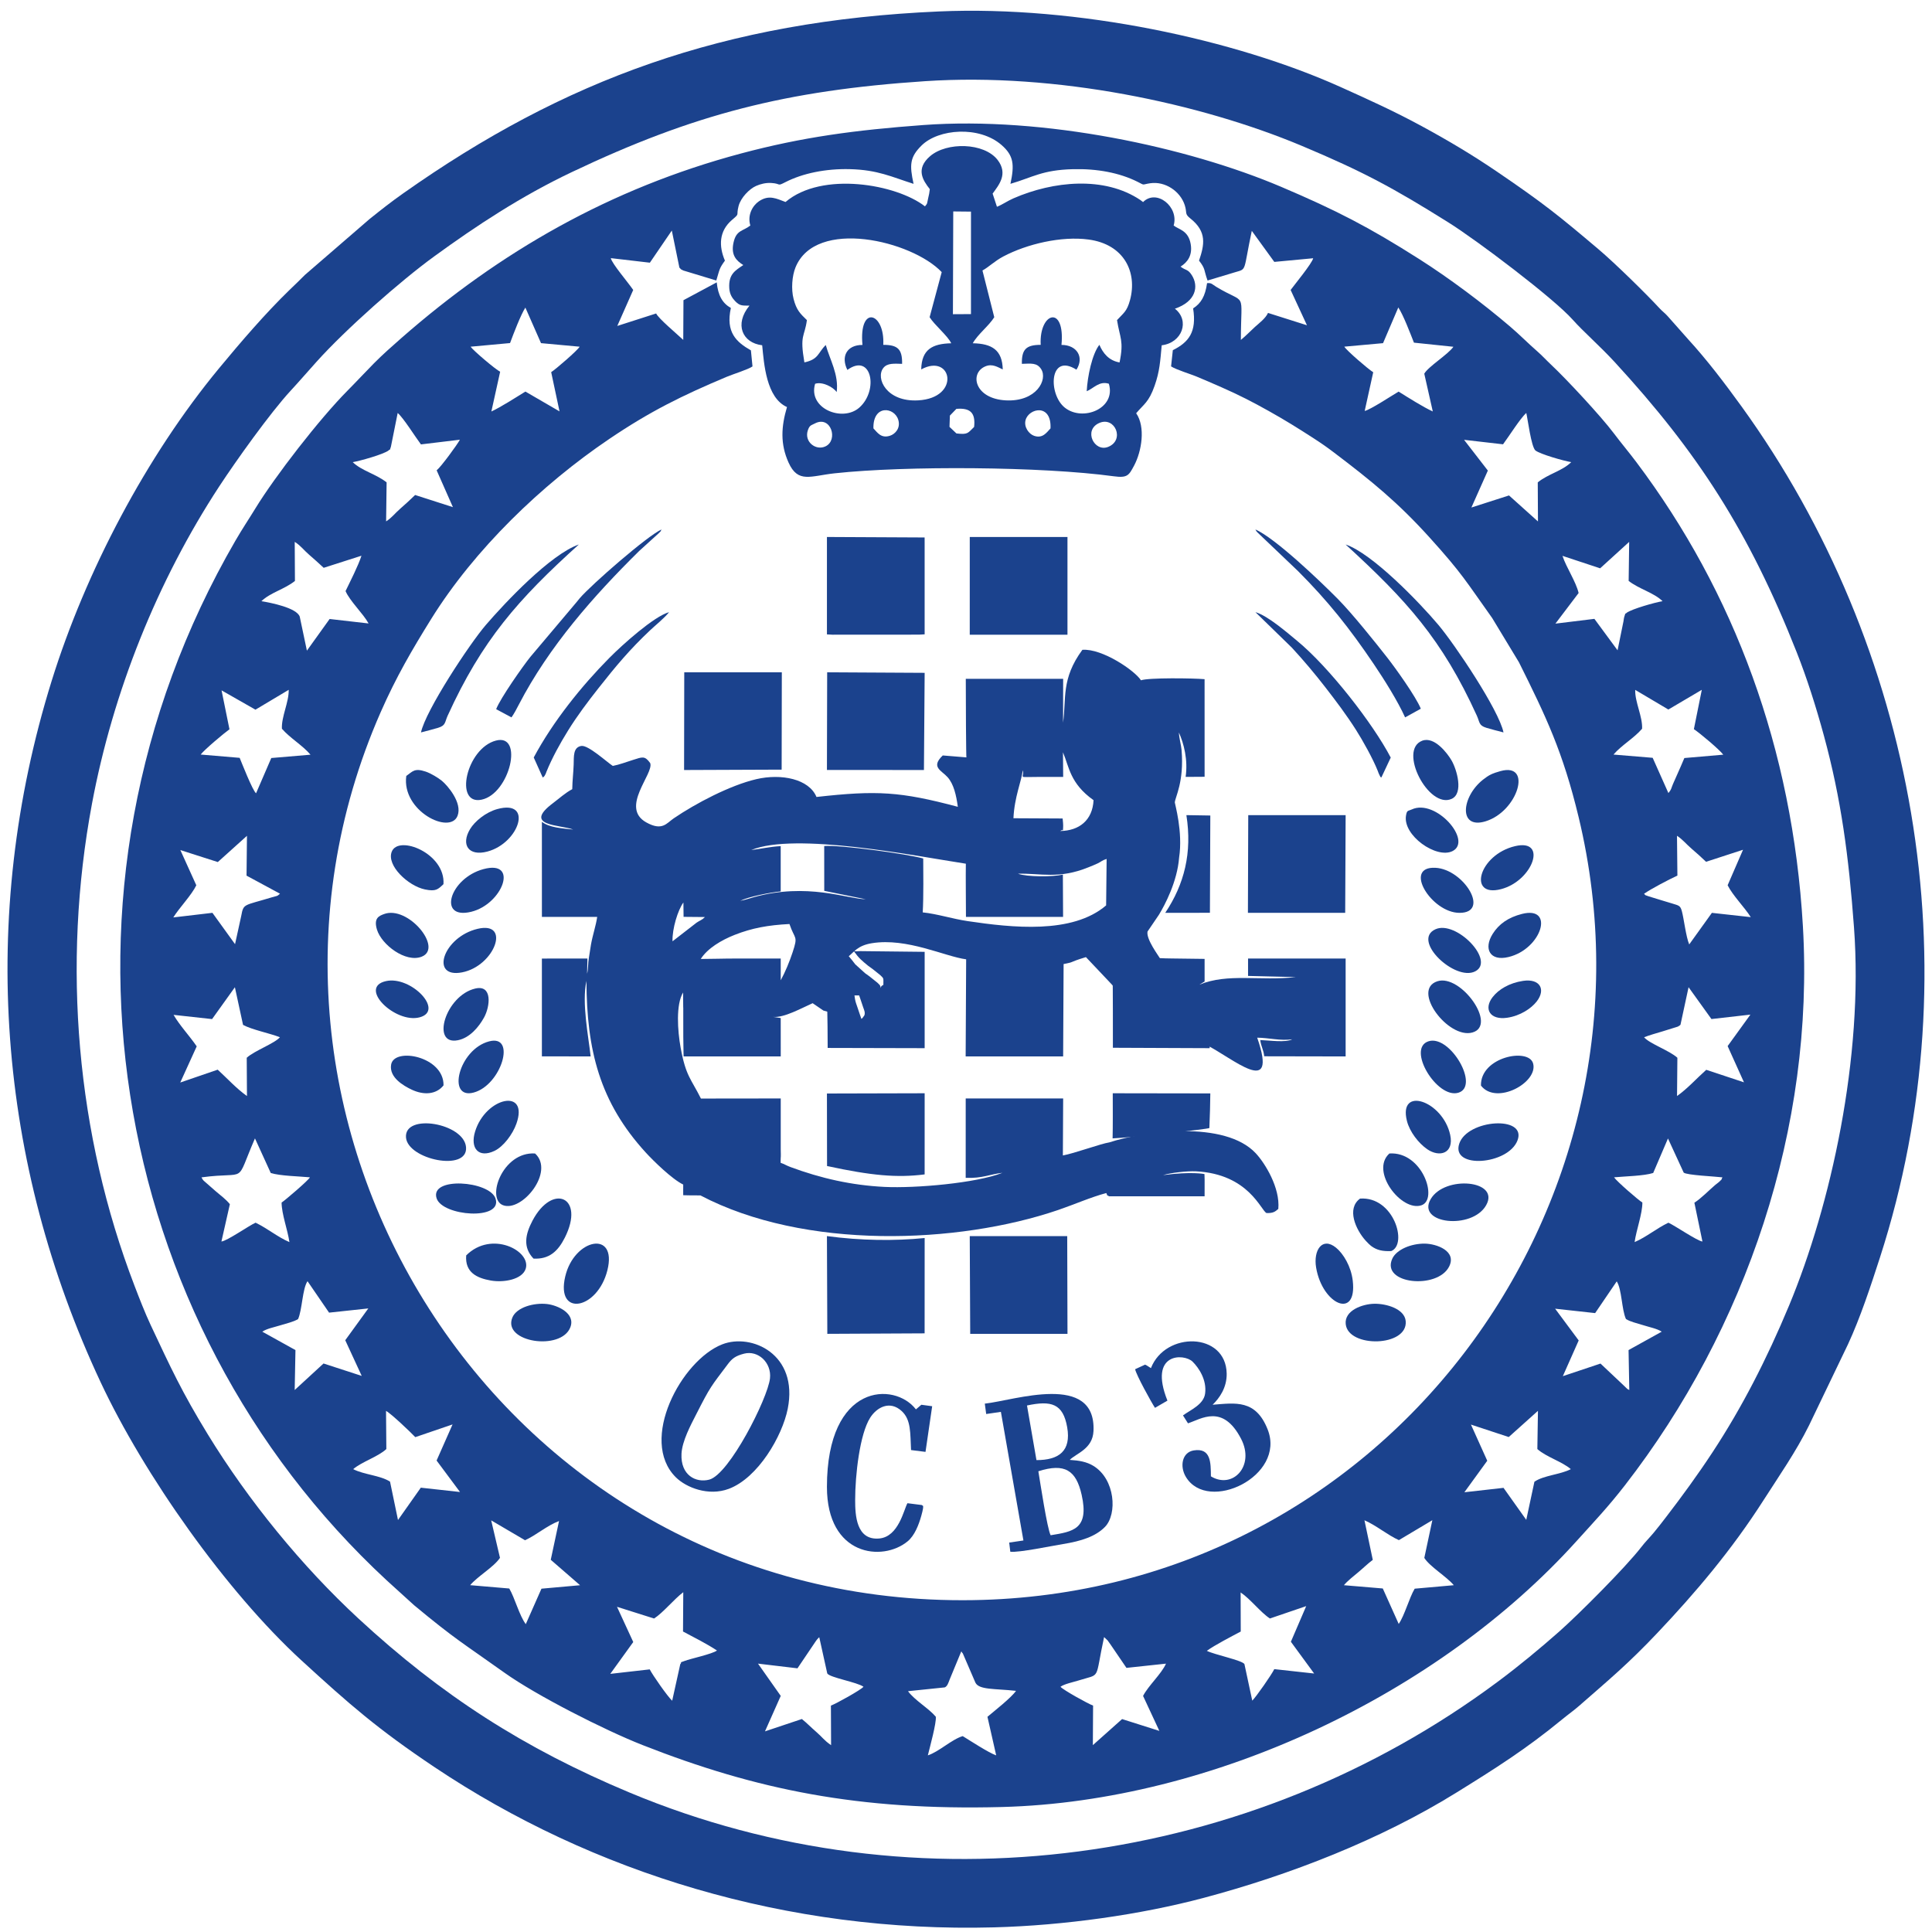 <?xml version="1.0" encoding="UTF-8"?> <svg xmlns="http://www.w3.org/2000/svg" width="100" height="100" viewBox="0 0 100 100" fill="none"> <g clip-path="url(#clip0_171_936)"> <path fill-rule="evenodd" clip-rule="evenodd" d="M46.998 87.536L48.901 87.339C49.038 87.279 49.086 87.106 49.155 86.929L49.753 85.483C49.766 85.498 49.788 85.5 49.794 85.529C49.799 85.556 49.825 85.563 49.832 85.574L50.488 87.095C50.678 87.474 51.484 87.397 52.589 87.518C52.35 87.869 51.445 88.578 51.11 88.861L51.563 90.858C51.181 90.729 50.2 90.087 49.83 89.861C49.259 90.03 48.602 90.671 48.025 90.857C48.131 90.424 48.477 89.168 48.437 88.857C48.069 88.419 47.345 88.009 46.998 87.536ZM59.165 87.781L60.008 89.591L58.079 88.979L56.566 90.328L56.578 88.281C56.33 88.194 55.016 87.466 54.891 87.306C55.09 87.161 55.547 87.068 55.81 86.986C57.019 86.604 56.648 87.033 57.147 84.735L57.329 84.906C57.395 84.992 57.42 85.033 57.484 85.124L58.305 86.329L60.351 86.11C60.125 86.633 59.438 87.248 59.165 87.781ZM39.234 86.109L41.277 86.352L42.224 84.949C42.237 84.931 42.275 84.879 42.288 84.863C42.366 84.769 42.367 84.78 42.405 84.743L42.819 86.618C42.956 86.835 44.367 87.067 44.694 87.306C44.567 87.468 43.258 88.194 43.008 88.281L43.017 90.33C42.64 90.07 42.565 89.914 42.248 89.642C41.98 89.412 41.765 89.184 41.505 88.976L39.595 89.615L40.411 87.779L39.234 86.109ZM66.816 84.977L68.02 86.621L65.957 86.394C65.811 86.693 65.018 87.828 64.817 88.025L64.411 86.13C64.28 85.934 62.858 85.645 62.465 85.447C62.883 85.145 63.741 84.703 64.221 84.448L64.214 82.424C64.725 82.766 65.241 83.453 65.73 83.773L67.609 83.132L66.816 84.977ZM31.936 83.168L33.854 83.774C34.312 83.485 34.889 82.771 35.366 82.412L35.353 84.447C35.882 84.728 36.597 85.089 37.11 85.43C36.872 85.612 35.731 85.855 35.444 85.967C35.028 86.129 35.367 85.953 35.21 86.14L34.792 88.03C34.554 87.812 33.783 86.708 33.63 86.407L31.588 86.639L32.777 84.991L31.936 83.168ZM25.424 78.694L27.176 79.723C27.766 79.454 28.293 78.974 28.936 78.727L28.507 80.734L30.024 82.051L28.026 82.23L27.214 84.066C26.879 83.617 26.645 82.704 26.36 82.221L24.335 82.048C24.721 81.588 25.561 81.111 25.879 80.634L25.424 78.694ZM70.624 78.689C71.243 78.957 71.806 79.447 72.406 79.717L74.138 78.685L73.722 80.637C74.012 81.096 74.87 81.597 75.249 82.05L73.224 82.23C72.94 82.706 72.704 83.611 72.397 84.055L71.573 82.219L69.561 82.05C69.737 81.833 70.084 81.562 70.307 81.376C70.606 81.125 70.775 80.949 71.055 80.739L70.624 78.689ZM76.136 73.736L78.092 74.381L79.604 73.025L79.573 75.003C80.025 75.409 80.864 75.657 81.305 76.043C80.759 76.327 79.903 76.362 79.421 76.694L78.999 78.667L77.822 77.011L75.796 77.239L76.98 75.608L76.136 73.736ZM22.598 75.597L23.81 77.226L21.781 77.002L20.6 78.676L20.188 76.689C19.681 76.362 18.827 76.329 18.281 76.042C18.735 75.656 19.559 75.408 19.997 75.003L19.981 73.028C20.241 73.163 21.291 74.166 21.495 74.386L23.424 73.728L22.598 75.597ZM80.493 67.738L82.564 67.966L83.682 66.323C83.949 66.735 83.934 67.784 84.159 68.272C84.387 68.419 84.726 68.486 85.044 68.589C85.375 68.696 85.768 68.767 86.01 68.927L84.294 69.879L84.332 71.947C84.179 71.858 84.304 71.957 84.145 71.811C84.079 71.751 84.041 71.704 83.957 71.63L82.841 70.578L80.892 71.23L81.713 69.381L80.493 67.738ZM17.87 69.37L18.723 71.217L16.746 70.574L15.253 71.947L15.293 69.88L13.575 68.927C13.823 68.764 14.185 68.7 14.484 68.606C14.826 68.499 15.18 68.426 15.428 68.276C15.643 67.8 15.65 66.707 15.917 66.314L17.033 67.942L19.064 67.724L17.87 69.37ZM83.543 60.938C84.091 60.886 85.104 60.866 85.569 60.713L86.334 58.927L87.147 60.692C87.282 60.828 88.814 60.894 89.154 60.94C89.033 61.148 89.227 60.926 89.006 61.15C88.934 61.222 88.877 61.248 88.795 61.319C88.471 61.596 88.029 62.049 87.701 62.251L88.118 64.261C87.855 64.235 86.675 63.426 86.356 63.287C85.726 63.589 85.226 64.025 84.607 64.291C84.696 63.657 85.009 62.834 85.009 62.243C84.808 62.122 83.688 61.153 83.543 60.938ZM10.43 60.94C12.894 60.609 12.129 61.382 13.197 58.923L14.014 60.714C14.482 60.865 15.493 60.886 16.041 60.938C15.984 61.08 14.727 62.153 14.575 62.244C14.581 62.854 14.885 63.642 14.981 64.291C14.362 64.026 13.857 63.589 13.229 63.286C12.9 63.428 11.753 64.233 11.461 64.26L11.898 62.328C11.709 62.092 11.423 61.873 11.18 61.671L10.538 61.108C10.448 61.003 10.508 61.074 10.43 60.94ZM89.422 54.146L90.268 56.021L88.315 55.373C87.838 55.797 87.332 56.36 86.803 56.73L86.821 54.749C86.399 54.369 85.388 54.025 85.097 53.689C85.355 53.585 85.748 53.475 86.043 53.387L86.845 53.137C86.922 53.099 86.944 53.072 86.981 53.043L87.4 51.098L88.584 52.746L90.601 52.516L89.422 54.146ZM8.984 52.529L10.977 52.748L12.158 51.099L12.58 53.048C13.043 53.3 13.967 53.482 14.489 53.687C14.22 54.006 13.166 54.386 12.771 54.749L12.783 56.73C12.261 56.367 11.738 55.795 11.268 55.366L9.33 56.031L10.182 54.159C9.804 53.607 9.301 53.079 8.984 52.529ZM89.422 45.821C89.686 46.349 90.299 46.963 90.62 47.471L88.607 47.249L87.434 48.883C87.265 48.493 87.157 47.536 87.051 47.154C86.971 46.864 86.889 46.87 86.542 46.762C86.36 46.705 86.209 46.66 86.022 46.605L85.334 46.394C85.088 46.308 85.216 46.366 85.094 46.263C85.442 46.014 86.407 45.509 86.822 45.321L86.801 43.26C87.089 43.445 87.285 43.698 87.564 43.936C87.817 44.152 88.068 44.377 88.306 44.606L90.219 43.983L89.422 45.821ZM9.335 43.999L11.274 44.62L12.783 43.261L12.761 45.323L14.493 46.258C14.319 46.411 14.368 46.354 14.075 46.444C12.61 46.89 12.608 46.751 12.487 47.403L12.166 48.87L10.995 47.248L8.97 47.486C9.286 46.978 9.915 46.334 10.161 45.822L9.335 43.999ZM84.638 35.708L86.354 36.725L88.085 35.705L87.675 37.741C87.987 37.948 89 38.798 89.197 39.062L87.182 39.236C87.066 39.507 86.935 39.817 86.799 40.116C86.733 40.264 86.671 40.396 86.593 40.581C86.489 40.826 86.522 40.849 86.356 41.049L85.542 39.224L83.514 39.056C83.927 38.573 84.571 38.212 84.994 37.72C85.027 37.093 84.618 36.334 84.638 35.708ZM11.468 35.733L13.222 36.733L14.944 35.705C14.956 36.349 14.559 37.103 14.592 37.72C15.024 38.215 15.656 38.573 16.072 39.063L14.042 39.235L13.254 41.059C13.079 40.939 12.479 39.402 12.405 39.226L10.387 39.055C10.585 38.797 11.596 37.949 11.877 37.748L11.468 35.733ZM80.873 28.771L82.823 29.416L84.326 28.048L84.299 30.069C84.849 30.495 85.593 30.67 86.054 31.117C85.658 31.181 84.461 31.521 84.195 31.718C84.092 31.841 84.172 31.617 84.076 31.916C84.049 31.999 84.044 32.084 84.029 32.167L83.725 33.66L82.526 32.032L80.508 32.279L81.709 30.694C81.564 30.088 81.077 29.387 80.873 28.771ZM17.886 30.594C18.111 31.118 18.795 31.753 19.078 32.27L17.061 32.039L15.885 33.678L15.514 31.916C15.354 31.461 14.023 31.197 13.531 31.117C13.994 30.669 14.737 30.497 15.266 30.069L15.255 28.047C15.561 28.24 15.716 28.468 16.003 28.715C16.275 28.949 16.49 29.145 16.754 29.39L18.709 28.764C18.543 29.285 18.127 30.092 17.886 30.594ZM75.78 22.765L77.797 22.997C78.08 22.623 78.698 21.635 79.001 21.376C79.078 21.702 79.252 23.11 79.472 23.316C79.727 23.512 80.937 23.855 81.327 23.92C80.871 24.373 80.117 24.538 79.594 24.968L79.605 26.99L78.106 25.644L76.159 26.269L77.011 24.357L75.78 22.765ZM22.601 24.344L23.443 26.25L21.487 25.621C21.209 25.889 21.002 26.082 20.727 26.32C20.442 26.567 20.285 26.794 19.985 26.987L20.011 24.968C19.466 24.533 18.719 24.37 18.258 23.921C18.651 23.854 19.855 23.514 20.113 23.316C20.222 23.19 20.134 23.424 20.234 23.12L20.584 21.376C20.884 21.631 21.504 22.627 21.788 23.002L23.804 22.759C23.669 23.014 22.823 24.17 22.601 24.344ZM69.582 17.943L71.586 17.762L72.376 15.914C72.635 16.302 72.99 17.242 73.186 17.736L75.228 17.949C74.947 18.351 73.926 18.974 73.72 19.342L74.161 21.297C73.65 21.064 72.884 20.576 72.392 20.269C72.079 20.452 70.91 21.22 70.636 21.27L71.078 19.267C70.831 19.12 69.679 18.126 69.582 17.943ZM24.358 17.945L26.4 17.757C26.588 17.25 26.953 16.297 27.193 15.921L28.003 17.761L30.002 17.945C29.901 18.132 28.758 19.119 28.529 19.262L28.961 21.293L27.194 20.267C26.695 20.576 25.941 21.061 25.433 21.299L25.888 19.24C25.655 19.129 24.495 18.146 24.358 17.945ZM52.3 9.515C53.459 9.177 53.941 8.798 55.53 8.757C56.787 8.724 57.943 8.943 58.87 9.405C59.285 9.612 59.069 9.554 59.534 9.485C60.311 9.37 61.092 9.9 61.323 10.62C61.453 11.027 61.301 11.061 61.611 11.306C62.481 11.995 62.341 12.669 62.062 13.49C62.408 13.93 62.301 13.963 62.503 14.52L63.93 14.09C64.556 13.906 64.339 14.074 64.793 11.949L65.958 13.556L67.97 13.367C67.915 13.63 66.975 14.771 66.803 15.009L67.648 16.836L65.632 16.197C65.508 16.48 65.155 16.741 64.958 16.92C64.726 17.132 64.481 17.387 64.227 17.595C64.235 14.958 64.555 15.817 62.948 14.843C62.742 14.718 62.716 14.633 62.478 14.655C62.379 15.343 62.163 15.698 61.756 15.963C61.95 17.186 61.528 17.713 60.705 18.126L60.615 18.964C60.873 19.133 61.629 19.364 61.916 19.483C62.371 19.671 62.766 19.845 63.226 20.046C64.128 20.442 64.845 20.811 65.673 21.275C66.522 21.75 67.165 22.152 67.96 22.664C68.401 22.949 68.676 23.141 69.062 23.434C71.004 24.906 72.351 26.004 73.989 27.814C75.706 29.713 75.893 30.11 77.234 31.988L78.62 34.278C80.025 37.098 80.895 38.911 81.709 42.293C86.548 62.383 71.581 82.814 49.83 82.827C25.622 82.842 10.435 57.928 19.709 36.849C20.503 35.045 21.33 33.626 22.32 32.035C24.558 28.438 28.026 25.093 31.533 22.722C33.649 21.291 35.297 20.478 37.615 19.503C37.942 19.366 38.73 19.123 38.949 18.966L38.867 18.134C38.114 17.708 37.551 17.197 37.83 15.94C37.394 15.696 37.166 15.296 37.098 14.615L35.376 15.538L35.365 17.593C35.026 17.273 34.082 16.486 33.962 16.225L31.95 16.871L32.775 15.008C32.492 14.593 31.674 13.645 31.615 13.361L33.637 13.597L34.773 11.933L35.165 13.85C35.296 13.967 35.142 13.888 35.371 14.002L37.075 14.519C37.254 13.941 37.212 13.919 37.522 13.49C37.203 12.744 37.205 11.963 37.894 11.378C38.317 11.019 38.088 11.201 38.229 10.664C38.342 10.233 38.786 9.777 39.134 9.624C39.355 9.527 39.632 9.452 39.923 9.471C40.452 9.503 40.198 9.661 40.657 9.426C41.548 8.97 42.739 8.725 43.98 8.755C45.438 8.79 46.152 9.158 47.286 9.516C47.073 8.539 47.088 8.136 47.698 7.533C48.579 6.661 50.688 6.503 51.839 7.505C52.473 8.057 52.512 8.524 52.3 9.515ZM47.789 6.472C44.26 6.732 41.532 7.096 38.359 7.943C31.588 9.751 25.875 13.027 20.768 17.504C20.284 17.929 19.808 18.35 19.36 18.801C18.884 19.282 18.473 19.73 17.997 20.209C16.54 21.677 14.235 24.654 13.221 26.312C12.882 26.867 12.541 27.371 12.189 27.979C1.656 46.146 5.576 68.421 20.015 81.798L21.429 83.082C23.585 84.872 23.956 85.042 26.109 86.578C27.757 87.753 31.287 89.548 33.246 90.319C39.147 92.64 44.46 93.724 51.855 93.531C62.805 93.244 74.477 87.663 81.599 79.77C82.521 78.748 83.221 78.018 84.105 76.879C90.373 68.8 93.928 58.37 93.317 47.928C92.781 38.753 89.757 30.647 84.701 23.924C84.297 23.386 83.925 22.951 83.517 22.409C82.879 21.56 81.1 19.642 80.289 18.881C80.044 18.651 79.821 18.404 79.567 18.183C79.088 17.766 78.669 17.334 78.154 16.895C76.757 15.703 75.005 14.392 73.459 13.41C70.868 11.762 69.179 10.89 66.319 9.673C61.474 7.612 54.04 6.013 47.789 6.472Z" fill="#1B428D"></path> <path fill-rule="evenodd" clip-rule="evenodd" d="M47.877 4.202C54.662 3.75 62.132 5.345 67.393 7.554C70.559 8.884 72.122 9.73 74.977 11.518C76.422 12.423 80.407 15.426 81.412 16.557C81.953 17.166 82.811 17.909 83.578 18.743C87.866 23.403 90.528 27.508 92.999 33.766C93.529 35.107 94 36.591 94.401 38.063C95.301 41.367 95.689 44.311 95.962 47.997C96.462 54.725 94.761 62.385 92.602 67.575C91.449 70.346 90.156 72.864 88.642 75.166C87.876 76.333 87.053 77.46 86.231 78.529C86.004 78.824 85.813 79.073 85.6 79.328C85.366 79.608 85.168 79.797 84.945 80.086C84.163 81.101 81.711 83.561 80.694 84.458C79.683 85.349 78.64 86.215 77.511 87.055C64.716 96.573 47.506 99.025 32.569 92.775C27.125 90.497 22.858 87.757 18.549 83.771C15.633 81.074 12.857 77.675 10.756 74.242C9.409 72.042 8.838 70.795 7.796 68.577C7.507 67.961 7.221 67.225 6.966 66.56C3.955 58.724 3.198 49.948 4.761 41.6C5.844 35.815 8.145 30.066 11.352 25.169C12.218 23.848 13.978 21.38 15.037 20.23C15.538 19.687 15.853 19.315 16.382 18.727C17.889 17.049 20.71 14.553 22.474 13.271C24.648 11.689 26.97 10.156 29.592 8.91C35.892 5.916 40.67 4.683 47.877 4.202ZM48.612 0.592C37.47 1.075 29.192 4.134 20.867 10.01C20.225 10.463 19.745 10.843 19.127 11.338L15.786 14.226C15.49 14.527 15.275 14.727 14.989 15.004C13.736 16.217 12.427 17.745 11.33 19.072C7.578 23.614 4.435 29.581 2.674 35.242C-1.15 47.538 -0.088 60.234 5.206 71.538C7.454 76.339 11.704 82.369 15.615 85.953C18.082 88.213 19.54 89.491 22.483 91.462C30.659 96.939 40.776 100.049 51.451 99.76C55.088 99.661 59.023 99.106 62.294 98.236C66.775 97.044 71.452 95.221 75.37 92.793C77.392 91.54 78.991 90.531 80.867 88.987C81.184 88.726 81.447 88.547 81.746 88.285C83.32 86.907 84.278 86.114 85.781 84.526C87.771 82.425 89.635 80.222 91.282 77.647C92.072 76.413 92.959 75.142 93.634 73.78L95.654 69.575C96.282 68.221 96.827 66.572 97.309 65.079C102.172 50.022 99.118 33.454 90.137 21.031C89.253 19.809 88.344 18.617 87.379 17.562L86.322 16.369C86.181 16.209 86.05 16.122 85.905 15.965C85.21 15.211 83.59 13.622 82.74 12.903C80.713 11.188 79.921 10.541 77.467 8.873C76.23 8.032 74.979 7.284 73.587 6.529C72.173 5.762 70.892 5.181 69.388 4.504C63.929 2.048 55.781 0.281 48.612 0.592Z" fill="#1B428D"></path> <path fill-rule="evenodd" clip-rule="evenodd" d="M36.271 49.636C36.622 49.084 37.34 48.659 38.028 48.388C38.925 48.035 39.755 47.884 40.862 47.827C41.143 48.657 41.319 48.403 41.026 49.29C40.862 49.785 40.646 50.307 40.411 50.738L40.41 49.614C39.66 49.61 38.91 49.613 38.16 49.613C37.377 49.613 36.87 49.636 36.271 49.636ZM34.809 48.722C34.789 48.064 35.089 47.1 35.373 46.712L35.382 47.456L36.49 47.466C36.323 47.631 36.238 47.632 36.056 47.756L34.809 48.722ZM38.883 43.998C41.163 43.056 47.361 44.302 49.992 44.705C49.981 45.387 49.996 46.545 49.998 47.458L55.025 47.458L55.014 45.27C54.493 45.391 53.156 45.394 52.689 45.223C53.869 45.194 54.81 45.513 56.338 44.891C56.497 44.826 56.68 44.755 56.816 44.689C57.028 44.585 57.027 44.538 57.279 44.458L57.253 46.863C55.505 48.362 52.391 48.019 50.081 47.676C49.297 47.56 48.515 47.303 47.76 47.225C47.809 46.421 47.787 45.038 47.786 44.435C46.998 44.208 43.498 43.722 42.661 43.79L42.663 46.11L44.813 46.546C43.856 46.53 41.789 45.668 39.017 46.438C38.765 46.508 38.559 46.586 38.315 46.625C38.77 46.407 39.822 46.2 40.409 46.137L40.409 43.794C39.813 43.83 39.411 43.935 38.883 43.998ZM52.456 42.352C52.504 41.254 52.88 40.414 52.937 39.867C53.051 40.298 52.555 40.215 53.814 40.213C54.218 40.212 54.622 40.213 55.03 40.213L55.019 38.94C55.338 39.678 55.375 40.547 56.602 41.417C56.551 42.46 55.852 43.003 54.875 43.013C55.08 42.871 54.998 43.132 55.027 42.828C55.037 42.72 55.016 42.472 55.002 42.365L52.456 42.352ZM44.114 49.714L43.932 49.493C44.195 49.282 44.393 48.938 45.13 48.82C46.952 48.527 48.905 49.51 50.008 49.654L49.982 54.681L55.028 54.68L55.052 49.899C55.69 49.774 55.226 49.839 56.207 49.54C59.904 53.401 58.557 52.432 61.913 53.733C62.211 53.848 62.248 53.847 62.389 54.057C63.799 54.75 66.183 56.907 65.072 53.71C65.698 53.718 66.25 53.88 66.887 53.795C66.548 53.974 65.713 53.851 65.23 53.833C65.278 54.19 65.405 54.342 65.435 54.673L69.65 54.681L69.65 49.613L64.599 49.612L64.599 50.514L67.075 50.573C65.21 50.788 63.557 50.356 62.08 50.967L62.35 50.803L62.35 49.632L60.627 49.61C60.276 49.609 60.367 49.602 60.034 49.593C59.97 49.477 59.314 48.605 59.396 48.216L59.983 47.352C60.294 46.844 60.936 45.627 61.03 44.392C61.237 43.054 60.806 41.596 60.808 41.536C60.821 41.265 61.297 40.474 61.158 38.823C61.136 38.559 61.033 38.222 61.019 37.913C61.278 38.491 61.494 39.324 61.368 40.212L62.35 40.206L62.349 35.154C61.763 35.101 59.449 35.071 59.057 35.212C58.736 34.709 57.056 33.56 56.024 33.634C54.911 35.147 55.201 36.174 55.024 37.406L55.029 35.136L49.989 35.136C49.988 36.25 50.004 39.246 50.023 39.202L48.798 39.102C48.16 39.709 48.728 39.87 49.046 40.226C49.366 40.584 49.495 41.157 49.577 41.76C46.598 40.969 45.392 40.901 42.261 41.251C41.877 40.32 40.444 40.026 39.145 40.33C37.783 40.649 36.007 41.584 34.871 42.358C34.497 42.612 34.278 43.029 33.449 42.566C32.071 41.795 33.861 40.039 33.654 39.497C33.372 39.103 33.246 39.182 32.758 39.335C32.427 39.439 32.053 39.58 31.719 39.644C31.423 39.455 30.443 38.551 30.088 38.61C29.658 38.682 29.706 39.154 29.693 39.572C29.679 40.009 29.625 40.404 29.62 40.847C29.251 41.043 28.94 41.332 28.62 41.572C27.018 42.775 29.038 42.683 29.667 42.937C29.092 42.876 28.434 42.838 28.048 42.537L28.049 47.458L30.911 47.458C30.844 47.915 30.681 48.379 30.589 48.889C30.544 49.136 30.522 49.36 30.475 49.618C30.432 49.852 30.453 50.157 30.388 50.4L30.405 49.612L28.048 49.615L28.048 54.677L30.572 54.68C30.46 53.643 30.105 51.919 30.354 50.771C30.369 54.355 31.035 57.042 33.424 59.655C33.812 60.08 34.79 61.038 35.363 61.312C35.365 61.793 35.358 61.233 35.363 61.864C35.593 61.866 35.832 61.88 36.254 61.874C41.646 64.707 49.593 64.396 54.77 62.629C55.607 62.343 56.468 61.962 57.259 61.752C57.369 61.937 57.194 61.797 57.409 61.92L62.35 61.919C62.35 60.958 62.356 60.996 62.343 60.769C62.343 60.769 61.674 60.626 60.2 60.825C60.58 60.704 61.437 60.605 61.905 60.628C64.652 60.765 65.273 62.684 65.559 62.788C65.903 62.795 65.998 62.718 66.165 62.573C66.265 61.482 65.479 60.208 64.997 59.692C63.399 57.982 59.237 58.534 57.421 59.129C56.974 59.197 55.601 59.702 55.014 59.806L55.029 56.856L49.985 56.856L49.984 60.964C50.845 61.001 51.231 60.778 51.887 60.704C50.519 61.242 47.386 61.51 45.798 61.435C44.076 61.352 42.485 60.988 40.915 60.406C40.674 60.316 40.617 60.258 40.405 60.187C40.404 59.992 40.405 60.155 40.409 59.947C40.423 59.864 40.412 59.591 40.411 59.49C40.408 59.19 40.411 58.889 40.411 58.588C40.411 58.011 40.411 57.434 40.411 56.856L36.28 56.861C35.766 55.833 35.498 55.705 35.231 54.235C35.069 53.347 34.978 51.993 35.357 51.37C35.366 52.965 35.366 51.407 35.366 52.726C35.366 53.373 35.363 53.934 35.382 54.68L40.411 54.68L40.41 52.693L40.015 52.635C40.578 52.692 41.511 52.169 42.062 51.925L42.621 52.307L42.846 52.367C42.964 52.557 43.715 52.93 43.938 53.075C44.052 53.15 44.281 53.253 44.475 53.113L44.582 52.964C44.635 52.81 44.564 52.678 44.519 52.548C44.475 52.42 44.42 52.251 44.367 52.097C44.286 51.858 44.268 51.837 44.227 51.523H45.424C45.535 51.52 45.501 51.471 45.575 51.373C45.575 51.006 45.61 51.05 45.412 50.863L44.999 50.533C44.897 50.455 44.885 50.455 44.779 50.375L44.269 49.915" fill="#1B428D"></path> <path fill-rule="evenodd" clip-rule="evenodd" d="M56.9 21.892C57.709 21.54 58.235 22.774 57.362 23.129C56.637 23.424 56.06 22.258 56.9 21.892ZM42.178 21.918C43.003 21.485 43.407 22.777 42.729 23.103C42.225 23.345 41.603 22.861 41.818 22.26C41.909 22.003 41.985 22.019 42.178 21.918ZM54.374 22.174C54.185 22.369 53.975 22.717 53.52 22.556C53.262 22.465 52.984 22.107 53.084 21.741C53.251 21.126 54.434 20.867 54.374 22.174ZM49.502 21.163C50.223 21.102 50.5 21.367 50.42 22.099C50.089 22.414 50.113 22.505 49.505 22.435L49.146 22.095L49.166 21.511L49.502 21.163ZM45.208 22.172C45.179 20.922 46.308 21.066 46.498 21.742C46.618 22.167 46.332 22.469 46.062 22.555C45.599 22.703 45.409 22.381 45.208 22.172ZM49.34 10.944L50.258 10.953L50.257 16.258L49.323 16.263L49.34 10.944ZM41.765 16.569C41.421 16.234 41.226 16.059 41.075 15.47C40.944 14.962 40.997 14.282 41.173 13.846C42.215 11.26 47.206 12.459 48.743 14.085L48.117 16.418C48.363 16.817 49.069 17.396 49.235 17.768C48.245 17.79 47.703 18.097 47.682 19.121C49.271 18.252 49.755 20.6 47.521 20.723C45.878 20.813 45.309 19.572 45.72 19.047C45.927 18.783 46.286 18.822 46.693 18.833C46.706 18.07 46.465 17.849 45.718 17.849C45.809 16.165 44.445 15.745 44.641 17.854C43.834 17.85 43.512 18.453 43.86 19.147C45.111 18.239 45.495 20.204 44.474 21.101C43.606 21.861 41.809 21.149 42.19 19.864C42.573 19.739 43.134 20.041 43.306 20.295C43.427 19.394 42.943 18.594 42.742 17.858C42.332 18.253 42.384 18.6 41.635 18.757C41.384 17.302 41.645 17.458 41.765 16.569ZM50.852 14.001C51.19 13.816 51.479 13.513 51.935 13.273C53.159 12.627 54.939 12.209 56.343 12.398C58.195 12.646 58.875 14.101 58.49 15.53C58.329 16.129 58.153 16.199 57.817 16.569C57.964 17.503 58.181 17.63 57.948 18.76C57.394 18.664 57.09 18.282 56.904 17.847C56.527 18.325 56.289 19.479 56.248 20.25C56.6 20.109 56.896 19.702 57.394 19.862C57.782 21.147 56.038 21.84 55.114 21.099C54.244 20.404 54.301 18.239 55.717 19.134C56.133 18.485 55.736 17.851 54.942 17.853C55.14 15.758 53.777 16.153 53.866 17.849C53.121 17.851 52.877 18.075 52.892 18.832C53.374 18.819 53.667 18.765 53.887 19.101C54.246 19.648 53.648 20.803 52.063 20.723C50.439 20.64 50.166 19.309 51.006 18.961C51.37 18.81 51.652 19.01 51.902 19.122C51.88 18.12 51.348 17.786 50.35 17.767C50.611 17.299 51.184 16.868 51.463 16.419L50.852 14.001ZM48.127 9.79C48.106 9.992 48.085 10.071 48.044 10.248C47.972 10.568 48.015 10.515 47.876 10.681C46.407 9.534 42.547 8.849 40.659 10.455C40.206 10.292 39.809 10.056 39.277 10.422C38.959 10.641 38.673 11.126 38.837 11.673C38.444 11.98 38.108 11.896 37.964 12.569C37.827 13.209 38.115 13.495 38.473 13.719C38.057 14.003 37.704 14.187 37.747 14.913C37.766 15.235 37.906 15.436 38.051 15.586C38.286 15.828 38.4 15.82 38.793 15.819C37.998 16.782 38.421 17.75 39.451 17.871C39.543 18.831 39.664 20.592 40.734 21.069C40.434 22.082 40.381 22.977 40.814 23.939C41.305 25.03 41.946 24.634 43.206 24.498C46.894 24.099 53.94 24.146 57.648 24.652C58.362 24.749 58.432 24.601 58.701 24.098C59.093 23.364 59.302 22.099 58.808 21.389C59.206 20.916 59.461 20.822 59.761 19.972C60.026 19.223 60.053 18.696 60.13 17.872C61.193 17.743 61.598 16.593 60.813 15.978C61.911 15.604 62.055 14.813 61.684 14.237C61.476 13.915 61.385 14.016 61.105 13.8C61.459 13.58 61.733 13.223 61.63 12.632C61.507 11.92 61.007 11.88 60.748 11.673C61.035 10.709 59.861 9.754 59.161 10.463C59.147 10.451 59.126 10.411 59.119 10.425L59.031 10.357C57.169 9.1 54.513 9.371 52.461 10.264C52.131 10.408 51.907 10.58 51.602 10.703L51.378 10.021C51.685 9.592 52.203 9.008 51.633 8.274C50.933 7.375 49.002 7.342 48.142 8.083C47.379 8.741 47.766 9.333 48.127 9.79Z" fill="#1B428D"></path> <path fill-rule="evenodd" clip-rule="evenodd" d="M42.802 32.836L43.094 32.852L47.573 32.849L47.86 32.833L47.859 32.538L47.859 28.11L47.858 27.819L42.802 27.794L42.802 32.836Z" fill="#1B428D"></path> <path fill-rule="evenodd" clip-rule="evenodd" d="M64.592 47.249L69.627 47.249L69.65 42.191L64.609 42.191L64.592 47.249Z" fill="#1B428D"></path> <path fill-rule="evenodd" clip-rule="evenodd" d="M50.218 69.039L55.253 69.039L55.239 63.98L50.194 63.981L50.218 69.039Z" fill="#1B428D"></path> <path fill-rule="evenodd" clip-rule="evenodd" d="M42.802 39.852L47.823 39.856L47.86 34.826L42.814 34.798L42.802 39.852Z" fill="#1B428D"></path> <path fill-rule="evenodd" clip-rule="evenodd" d="M50.194 32.852L55.252 32.852L55.252 32.765L55.252 27.886L55.253 27.794L50.279 27.795L50.195 27.796L50.194 32.852Z" fill="#1B428D"></path> <path fill-rule="evenodd" clip-rule="evenodd" d="M35.408 39.856L40.458 39.836L40.467 34.798L35.417 34.798L35.408 39.856Z" fill="#1B428D"></path> <path fill-rule="evenodd" clip-rule="evenodd" d="M42.822 69.039L47.858 69.014L47.86 64.08C46.311 64.235 44.565 64.216 42.802 63.98L42.822 69.039Z" fill="#1B428D"></path> <path fill-rule="evenodd" clip-rule="evenodd" d="M53.745 76.153C55.116 75.714 55.7 76.102 55.986 77.372C56.389 79.165 55.523 79.277 54.381 79.464C54.203 79.13 53.841 76.727 53.745 76.153ZM53.157 72.748C54.415 72.48 55.024 72.648 55.238 73.878C55.451 75.1 54.811 75.577 53.647 75.575L53.157 72.748ZM51.045 73.189L51.806 73.078L52.972 79.735L52.236 79.843L52.293 80.317C52.735 80.372 54.454 80.011 55.018 79.921C55.971 79.768 56.711 79.526 57.192 79.033C57.84 78.37 57.727 76.559 56.588 75.87C56.244 75.662 55.859 75.594 55.37 75.564C55.709 75.221 56.557 75.003 56.599 74.069C56.737 71.009 52.498 72.489 50.973 72.652L51.045 73.189Z" fill="#1B428D"></path> <path fill-rule="evenodd" clip-rule="evenodd" d="M42.808 60.354C45.107 60.849 46.421 60.97 47.859 60.787L47.86 56.587L42.802 56.6L42.808 60.354Z" fill="#1B428D"></path> <path fill-rule="evenodd" clip-rule="evenodd" d="M38.518 70.064C39.238 69.88 39.944 70.53 39.854 71.346C39.738 72.385 37.745 76.318 36.71 76.586C36.023 76.764 35.222 76.363 35.274 75.25C35.306 74.586 35.757 73.752 36.032 73.212C36.782 71.738 36.796 71.776 37.667 70.616C37.885 70.325 38.058 70.181 38.518 70.064ZM40.772 72.924C41.34 70.085 38.892 68.994 37.385 69.582C35.264 70.409 33.057 74.542 34.976 76.459C35.519 77.001 36.673 77.455 37.722 77.062C39.24 76.492 40.49 74.33 40.772 72.924Z" fill="#1B428D"></path> <path fill-rule="evenodd" clip-rule="evenodd" d="M42.802 51.904C42.835 52.411 42.84 53.872 42.84 54.241L47.86 54.253L47.86 49.267L44.536 49.23C43.8 49.28 44.395 49.112 44.208 49.25C44.45 49.592 44.601 49.715 44.936 49.99C45.04 50.069 45.052 50.069 45.154 50.147L45.562 50.473C45.758 50.659 45.723 50.615 45.723 50.978C45.62 51.033 45.63 51.024 45.574 51.127H44.39C44.431 51.438 44.448 51.459 44.529 51.696C44.581 51.848 44.635 52.015 44.679 52.142C44.723 52.271 44.793 52.402 44.741 52.554L44.635 52.701C44.443 52.84 44.217 52.738 44.104 52.664C43.884 52.52 43.245 52.129 43.129 51.941L42.802 51.904Z" fill="#1B428D"></path> <path fill-rule="evenodd" clip-rule="evenodd" d="M60.426 72.496C59.429 70.001 61.285 70.043 61.73 70.481C62.05 70.798 62.468 71.42 62.377 72.126C62.302 72.699 61.63 72.97 61.231 73.261L61.49 73.671C62.169 73.45 63.294 72.641 64.242 74.481C64.964 75.883 63.797 77.1 62.676 76.415C62.669 75.708 62.681 74.932 61.791 75.073C61.188 75.167 61.046 75.892 61.384 76.45C62.529 78.337 66.561 76.406 65.617 73.996C64.998 72.417 63.941 72.62 62.765 72.709C63.106 72.38 63.508 71.831 63.493 71.091C63.448 68.948 60.322 68.899 59.572 70.813L59.42 70.717C59.313 70.651 59.395 70.695 59.27 70.633L58.755 70.87C58.8 71.146 59.596 72.589 59.782 72.87L60.426 72.496Z" fill="#1B428D"></path> <path fill-rule="evenodd" clip-rule="evenodd" d="M44.263 77.643C44.262 76.359 44.498 74.231 45.041 73.379C45.381 72.845 46.055 72.468 46.673 73.038C47.164 73.49 47.11 74.184 47.156 75.055L47.904 75.149L48.249 72.786L47.689 72.71L47.408 72.949C46.302 71.506 42.802 71.578 42.802 76.962C42.802 80.538 45.678 80.856 46.981 79.777C47.34 79.48 47.555 78.927 47.686 78.458C47.873 77.79 47.737 77.969 47.712 77.9L46.969 77.806C46.783 78.126 46.516 79.543 45.51 79.632C44.312 79.739 44.263 78.412 44.263 77.643Z" fill="#1B428D"></path> <path fill-rule="evenodd" clip-rule="evenodd" d="M62.646 53.65C62.508 53.447 62.471 53.448 62.178 53.337C61.058 52.912 57.601 50.364 57.588 50.362C57.604 51.062 57.604 53.526 57.603 54.232L62.61 54.253L62.646 53.65Z" fill="#1B428D"></path> <path fill-rule="evenodd" clip-rule="evenodd" d="M57.588 58.922C58.316 58.898 62.545 58.447 62.597 58.386C62.619 57.941 62.646 56.916 62.646 56.595L57.596 56.587C57.598 57.243 57.603 58.365 57.588 58.922Z" fill="#1B428D"></path> <path fill-rule="evenodd" clip-rule="evenodd" d="M60.312 47.249L62.625 47.246L62.646 42.211L61.407 42.191C61.714 44.134 61.301 45.77 60.312 47.249Z" fill="#1B428D"></path> <path fill-rule="evenodd" clip-rule="evenodd" d="M21.79 37.91C22.081 37.833 22.381 37.761 22.679 37.67C23.077 37.549 23.014 37.39 23.172 37.041C24.949 33.141 26.816 31.021 29.961 28.183C28.496 28.693 26.166 31.166 25.153 32.341C24.298 33.333 22.026 36.784 21.79 37.91Z" fill="#1B428D"></path> <path fill-rule="evenodd" clip-rule="evenodd" d="M77.821 37.91C77.581 36.746 75.301 33.355 74.451 32.345C73.467 31.175 71.019 28.64 69.649 28.183C72.792 31.06 74.636 33.078 76.44 37.04C76.599 37.39 76.535 37.548 76.932 37.67C77.231 37.762 77.529 37.833 77.821 37.91Z" fill="#1B428D"></path> <path fill-rule="evenodd" clip-rule="evenodd" d="M72.728 37.132L73.541 36.683C73.291 36.062 72.227 34.577 71.8 34.032C71.165 33.221 69.988 31.752 69.244 31C68.323 30.069 66.011 27.859 64.981 27.405C65.056 27.529 64.994 27.458 65.085 27.557L67.186 29.56C68.736 31.111 69.848 32.509 71.101 34.364C71.649 35.175 72.346 36.286 72.728 37.132Z" fill="#1B428D"></path> <path fill-rule="evenodd" clip-rule="evenodd" d="M25.681 36.707L26.474 37.132C26.61 36.94 26.74 36.693 26.857 36.466C28.418 33.457 30.727 30.843 33.081 28.521L34.097 27.599C34.295 27.395 34.132 27.584 34.241 27.405C33.514 27.727 30.623 30.249 30.01 30.96C29.902 31.085 29.893 31.116 29.773 31.249L27.452 33.999C27.067 34.477 25.893 36.147 25.681 36.707Z" fill="#1B428D"></path> <path fill-rule="evenodd" clip-rule="evenodd" d="M27.626 39.207L28.092 40.245C28.142 40.207 28.165 40.205 28.215 40.109C28.279 39.987 28.226 40.087 28.283 39.949C28.577 39.225 28.992 38.474 29.403 37.812C29.884 37.038 30.424 36.321 30.98 35.616C31.898 34.452 32.6 33.613 33.655 32.618C33.933 32.356 34.407 31.977 34.63 31.685C33.847 31.907 32.237 33.35 31.541 34.052C30.115 35.491 28.625 37.337 27.626 39.207Z" fill="#1B428D"></path> <path fill-rule="evenodd" clip-rule="evenodd" d="M71.498 40.245L71.984 39.212C71.063 37.447 68.787 34.525 67.144 33.174C66.677 32.791 65.63 31.869 64.981 31.685L66.868 33.524C67.482 34.189 68.062 34.88 68.602 35.577C69.16 36.298 69.673 36.975 70.183 37.774C70.528 38.313 71.067 39.281 71.313 39.902C71.344 39.979 71.345 40.002 71.377 40.068C71.508 40.336 71.437 40.175 71.498 40.245Z" fill="#1B428D"></path> <path fill-rule="evenodd" clip-rule="evenodd" d="M25.67 38.332C24.13 38.736 23.492 41.694 24.928 41.391C26.39 41.082 27.124 37.95 25.67 38.332Z" fill="#1B428D"></path> <path fill-rule="evenodd" clip-rule="evenodd" d="M73.07 41.898C72.874 41.989 72.827 41.921 72.776 42.205C72.592 43.237 74.35 44.47 75.182 44.053C76.236 43.524 74.315 41.317 73.07 41.898Z" fill="#1B428D"></path> <path fill-rule="evenodd" clip-rule="evenodd" d="M31.438 65.751C31.965 63.649 29.716 64.097 29.255 66.076C28.763 68.186 30.926 67.794 31.438 65.751Z" fill="#1B428D"></path> <path fill-rule="evenodd" clip-rule="evenodd" d="M73.614 38.339C72.352 38.814 73.945 41.893 75.139 41.348C75.762 41.064 75.409 39.837 75.132 39.359C74.92 38.995 74.246 38.101 73.614 38.339Z" fill="#1B428D"></path> <path fill-rule="evenodd" clip-rule="evenodd" d="M25.742 41.877C25.146 42.04 24.574 42.507 24.328 42.919C23.849 43.718 24.247 44.337 25.228 44.076C26.88 43.636 27.618 41.363 25.742 41.877Z" fill="#1B428D"></path> <path fill-rule="evenodd" clip-rule="evenodd" d="M69.654 68.536C69.784 69.778 72.878 69.72 72.759 68.381C72.703 67.749 71.764 67.469 71.124 67.483C70.52 67.496 69.579 67.826 69.654 68.536Z" fill="#1B428D"></path> <path fill-rule="evenodd" clip-rule="evenodd" d="M68.122 65.61C68.448 67.535 70.255 68.321 70.018 66.287C69.931 65.543 69.529 64.888 69.155 64.582C68.439 63.997 67.971 64.711 68.122 65.61Z" fill="#1B428D"></path> <path fill-rule="evenodd" clip-rule="evenodd" d="M29.521 68.7C29.801 67.974 28.85 67.556 28.31 67.496C27.634 67.421 26.738 67.665 26.52 68.196C25.993 69.478 29.043 69.941 29.521 68.7Z" fill="#1B428D"></path> <path fill-rule="evenodd" clip-rule="evenodd" d="M21.029 40.163C20.779 41.978 23.3 43.227 23.684 42.223C23.941 41.552 23.16 40.651 22.873 40.416C22.687 40.264 22.308 40.03 22.035 39.938C21.445 39.741 21.36 39.932 21.029 40.163Z" fill="#1B428D"></path> <path fill-rule="evenodd" clip-rule="evenodd" d="M77.665 39.912C77.245 40.029 77.068 40.111 76.759 40.356C75.635 41.248 75.484 42.936 76.886 42.513C78.568 42.005 79.338 39.448 77.665 39.912Z" fill="#1B428D"></path> <path fill-rule="evenodd" clip-rule="evenodd" d="M27.614 65.145C28.426 65.188 28.88 64.766 29.236 64.059C30.297 61.949 28.596 61.22 27.562 63.181C27.188 63.892 27.055 64.56 27.614 65.145Z" fill="#1B428D"></path> <path fill-rule="evenodd" clip-rule="evenodd" d="M75.541 47.249C77.159 47.254 75.762 44.989 74.297 44.917C72.601 44.833 74.087 47.245 75.541 47.249Z" fill="#1B428D"></path> <path fill-rule="evenodd" clip-rule="evenodd" d="M25.025 44.985C23.265 45.459 22.633 47.621 24.389 47.194C26.017 46.797 26.878 44.486 25.025 44.985Z" fill="#1B428D"></path> <path fill-rule="evenodd" clip-rule="evenodd" d="M70.396 62.039C69.688 62.554 70.166 63.64 70.688 64.218C70.766 64.305 70.899 64.441 70.996 64.51C71.265 64.702 71.554 64.776 72.009 64.755C72.876 64.407 72.143 61.916 70.396 62.039Z" fill="#1B428D"></path> <path fill-rule="evenodd" clip-rule="evenodd" d="M74.3 48.098C73.041 48.667 75.311 50.811 76.356 50.277C77.42 49.734 75.368 47.616 74.3 48.098Z" fill="#1B428D"></path> <path fill-rule="evenodd" clip-rule="evenodd" d="M24.721 48.076C22.933 48.499 22.232 50.654 23.918 50.329C25.602 50.004 26.471 47.662 24.721 48.076Z" fill="#1B428D"></path> <path fill-rule="evenodd" clip-rule="evenodd" d="M71.915 59.704C70.897 60.621 72.548 62.74 73.577 62.384C74.455 62.08 73.621 59.591 71.915 59.704Z" fill="#1B428D"></path> <path fill-rule="evenodd" clip-rule="evenodd" d="M27.695 59.704C26.012 59.596 25.144 62.047 26.038 62.382C27.02 62.749 28.727 60.643 27.695 59.704Z" fill="#1B428D"></path> <path fill-rule="evenodd" clip-rule="evenodd" d="M75.003 65.564C75.421 64.753 74.351 64.376 73.746 64.37C73.042 64.362 72.279 64.676 72.063 65.153C71.471 66.463 74.389 66.756 75.003 65.564Z" fill="#1B428D"></path> <path fill-rule="evenodd" clip-rule="evenodd" d="M78.425 43.795C76.537 44.237 75.951 46.471 77.69 46.023C79.339 45.598 80.127 43.397 78.425 43.795Z" fill="#1B428D"></path> <path fill-rule="evenodd" clip-rule="evenodd" d="M22.954 45.764C23.061 44.171 20.625 43.197 20.277 44.083C19.995 44.801 21.134 45.859 21.994 46.037C22.569 46.156 22.669 46.03 22.954 45.764Z" fill="#1B428D"></path> <path fill-rule="evenodd" clip-rule="evenodd" d="M24.13 64.98C24.061 65.859 24.683 66.152 25.399 66.279C26.088 66.401 27.029 66.221 27.208 65.677C27.512 64.746 25.442 63.665 24.13 64.98Z" fill="#1B428D"></path> <path fill-rule="evenodd" clip-rule="evenodd" d="M74.396 50.791C73.037 51.237 74.959 53.79 76.21 53.442C77.528 53.076 75.604 50.394 74.396 50.791Z" fill="#1B428D"></path> <path fill-rule="evenodd" clip-rule="evenodd" d="M72.822 58.018C72.963 58.582 73.426 59.174 73.871 59.482C74.514 59.926 75.27 59.7 75.062 58.741C74.678 56.973 72.367 56.197 72.822 58.018Z" fill="#1B428D"></path> <path fill-rule="evenodd" clip-rule="evenodd" d="M73.948 53.894C72.785 54.253 74.372 56.886 75.482 56.56C76.613 56.227 75.057 53.552 73.948 53.894Z" fill="#1B428D"></path> <path fill-rule="evenodd" clip-rule="evenodd" d="M26.729 58.163C27.387 56.299 25.142 56.783 24.592 58.563C24.32 59.445 24.779 59.957 25.594 59.569C26.059 59.348 26.535 58.71 26.729 58.163Z" fill="#1B428D"></path> <path fill-rule="evenodd" clip-rule="evenodd" d="M24.602 51.166C23.053 51.528 22.29 54.125 23.701 53.842C24.323 53.718 24.787 53.147 25.051 52.672C25.373 52.094 25.498 50.956 24.602 51.166Z" fill="#1B428D"></path> <path fill-rule="evenodd" clip-rule="evenodd" d="M25.32 53.9C23.738 54.312 23.111 56.928 24.517 56.55C25.95 56.166 26.745 53.528 25.32 53.9Z" fill="#1B428D"></path> <path fill-rule="evenodd" clip-rule="evenodd" d="M19.87 47.314C19.623 47.408 19.331 47.518 19.511 48.115C19.749 48.901 20.997 49.845 21.828 49.517C22.956 49.071 21.109 46.842 19.87 47.314Z" fill="#1B428D"></path> <path fill-rule="evenodd" clip-rule="evenodd" d="M76.925 62.378C77.653 61.078 74.785 60.826 74.056 62.059C73.293 63.352 76.202 63.67 76.925 62.378Z" fill="#1B428D"></path> <path fill-rule="evenodd" clip-rule="evenodd" d="M78.771 47.306C78.074 47.485 77.583 47.82 77.255 48.347C76.785 49.103 77.111 49.77 78.08 49.536C79.804 49.122 80.489 46.865 78.771 47.306Z" fill="#1B428D"></path> <path fill-rule="evenodd" clip-rule="evenodd" d="M22.598 62.023C22.897 62.953 26.03 63.188 25.649 62.037C25.345 61.115 22.234 60.891 22.598 62.023Z" fill="#1B428D"></path> <path fill-rule="evenodd" clip-rule="evenodd" d="M19.978 50.782C18.515 51.11 20.457 52.987 21.716 52.658C23.028 52.315 21.265 50.493 19.978 50.782Z" fill="#1B428D"></path> <path fill-rule="evenodd" clip-rule="evenodd" d="M21.014 58.875C21.105 60.02 24.232 60.671 24.122 59.376C24.016 58.133 20.914 57.603 21.014 58.875Z" fill="#1B428D"></path> <path fill-rule="evenodd" clip-rule="evenodd" d="M78.544 59.031C79.049 57.723 75.95 57.932 75.531 59.196C75.091 60.519 78.055 60.297 78.544 59.031Z" fill="#1B428D"></path> <path fill-rule="evenodd" clip-rule="evenodd" d="M78.833 50.77C78.123 50.877 77.57 51.209 77.259 51.609C76.782 52.225 77.122 52.807 78.007 52.679C78.689 52.58 79.259 52.198 79.543 51.831C80.024 51.209 79.703 50.639 78.833 50.77Z" fill="#1B428D"></path> <path fill-rule="evenodd" clip-rule="evenodd" d="M22.957 56.179C22.984 54.681 20.402 54.187 20.245 55.103C20.131 55.767 20.889 56.201 21.307 56.399C21.927 56.692 22.573 56.661 22.957 56.179Z" fill="#1B428D"></path> <path fill-rule="evenodd" clip-rule="evenodd" d="M76.654 56.189C77.45 57.225 79.633 56.026 79.352 55.04C79.117 54.215 76.619 54.708 76.654 56.189Z" fill="#1B428D"></path> </g> <defs> <clipPath id="clip0_171_936"> <rect width="100" height="100" fill="white"></rect> </clipPath> </defs> </svg> 